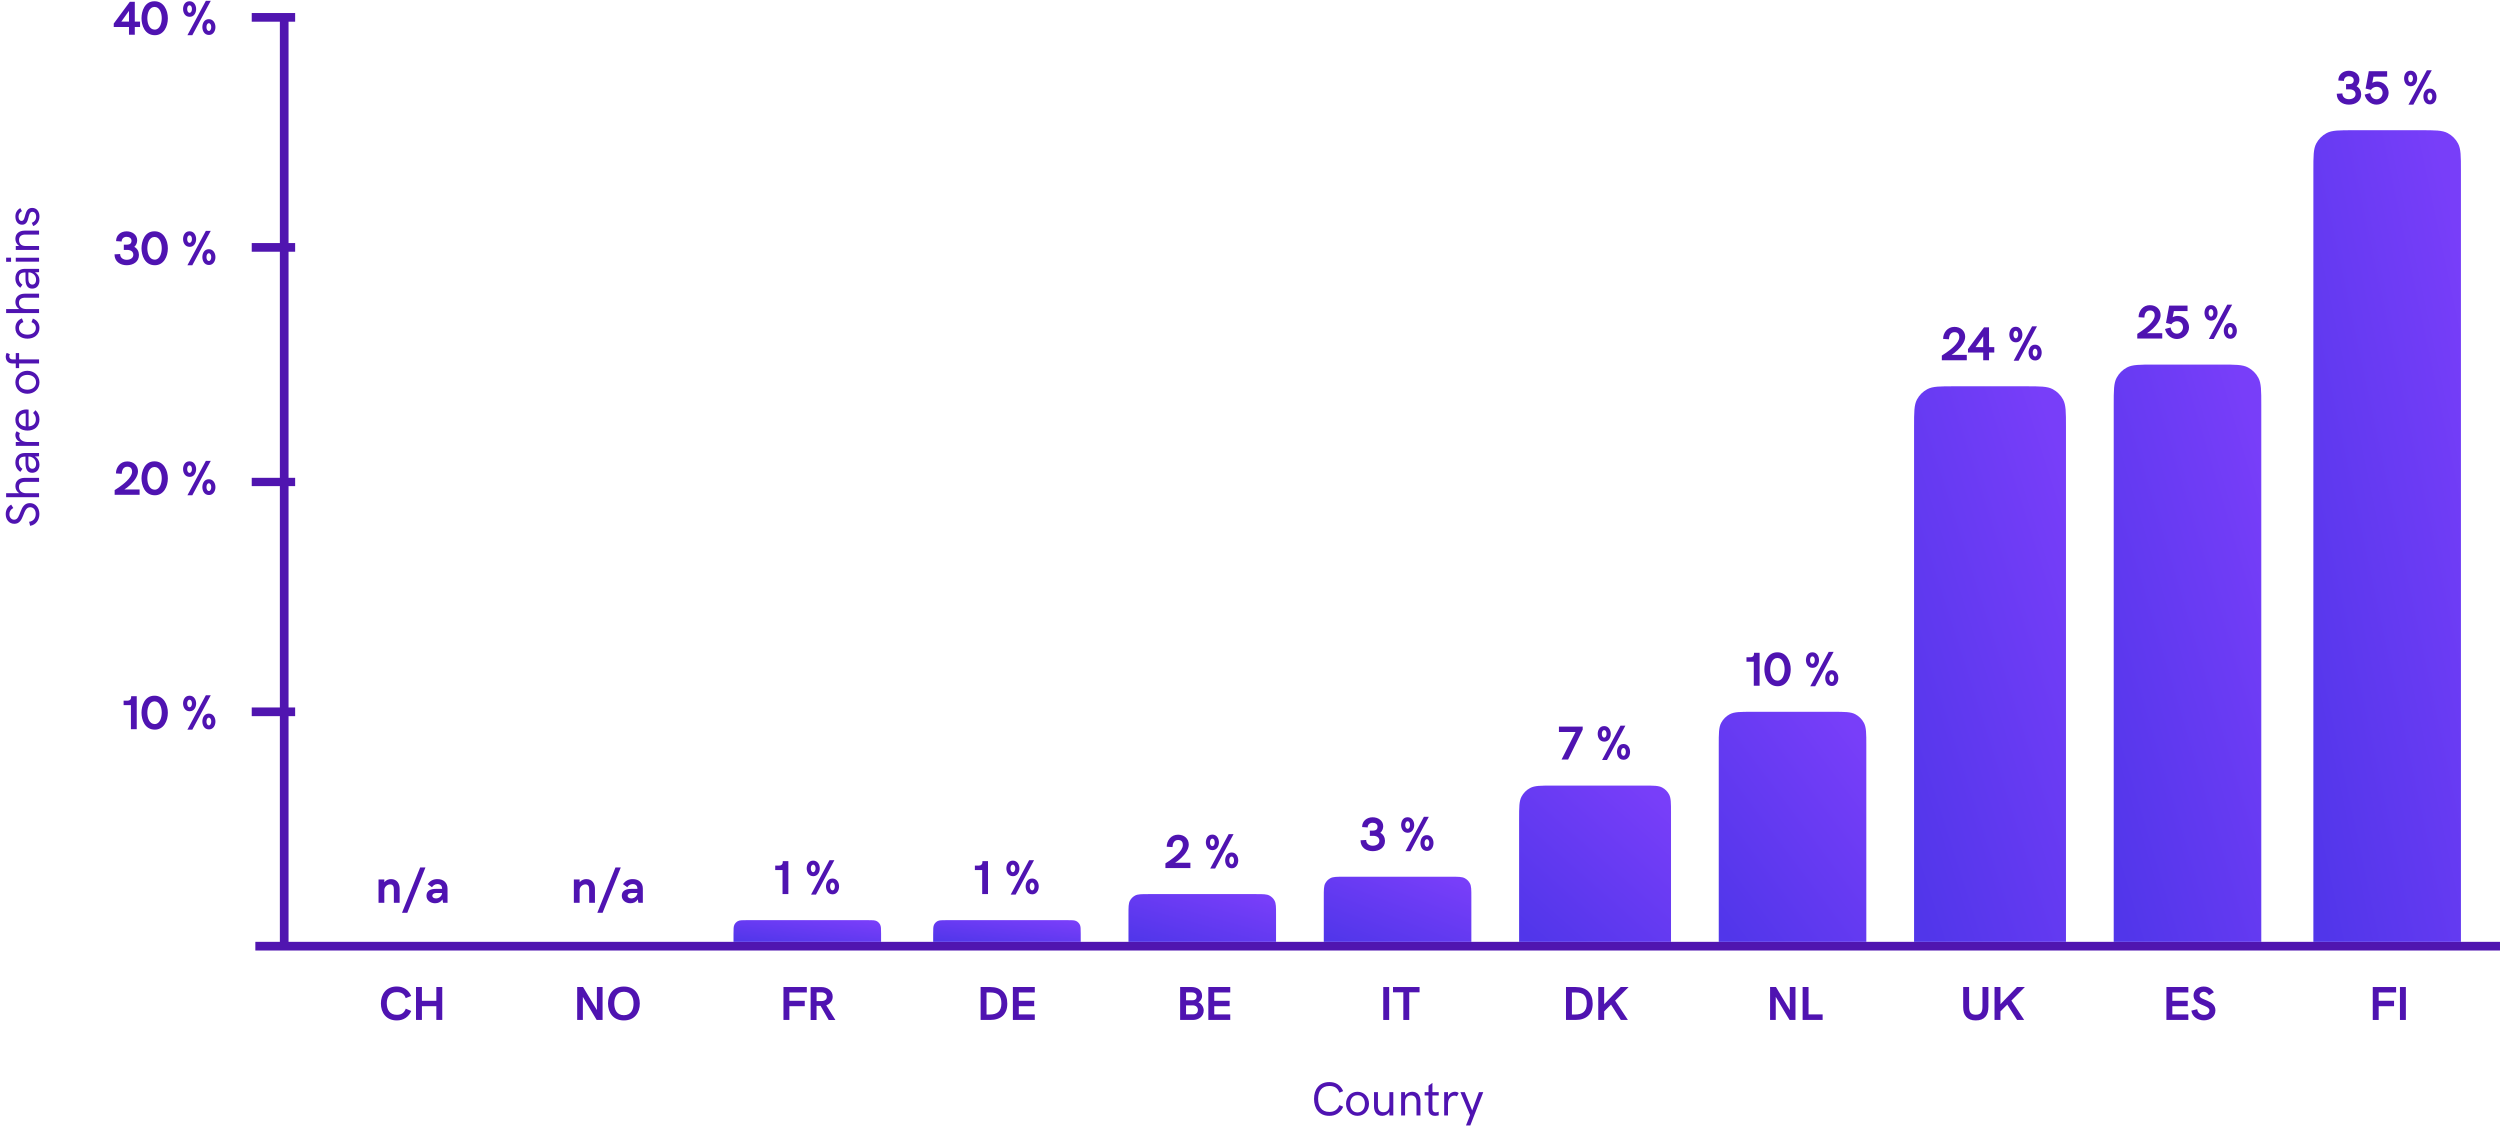 <svg width="576" height="260" viewBox="0 0 576 260" fill="none" xmlns="http://www.w3.org/2000/svg">
<line x1="58.832" y1="218" x2="575.998" y2="218" stroke="#5015B0" stroke-width="2"/>
<line x1="65.481" y1="217.899" x2="65.481" y2="4.723" stroke="#5015B0" stroke-width="2"/>
<line x1="58" y1="164.001" x2="68" y2="164.001" stroke="#5015B0" stroke-width="2"/>
<line x1="58" y1="111.045" x2="68" y2="111.045" stroke="#5015B0" stroke-width="1.912"/>
<line x1="58" y1="4.001" x2="68" y2="4.001" stroke="#5015B0" stroke-width="2"/>
<line x1="58" y1="57.001" x2="68" y2="57.001" stroke="#5015B0" stroke-width="2"/>
<path d="M30.163 168H31.505V160.41H30.218V160.619C30.218 161.147 29.91 161.433 29.404 161.433H28.48V162.467H30.163V168ZM35.683 168.11C37.718 168.11 38.675 166.097 38.675 164.216C38.675 162.324 37.696 160.289 35.606 160.289C33.307 160.289 32.603 162.588 32.603 164.205C32.603 165.811 33.329 168.11 35.683 168.11ZM35.65 166.823C34.418 166.823 33.945 165.415 33.945 164.205C33.945 162.984 34.418 161.598 35.606 161.598C36.794 161.598 37.267 162.973 37.267 164.194C37.267 165.382 36.805 166.823 35.65 166.823ZM43.179 168.11H44.312L48.558 160.19H47.425L43.179 168.11ZM43.707 163.875C44.741 163.875 45.192 162.907 45.192 162.093C45.192 161.268 44.73 160.289 43.674 160.289C42.508 160.289 42.178 161.389 42.178 162.082C42.178 162.775 42.519 163.875 43.707 163.875ZM43.685 162.951C43.322 162.951 43.124 162.555 43.124 162.082C43.124 161.609 43.322 161.224 43.674 161.224C44.015 161.224 44.224 161.609 44.224 162.082C44.224 162.544 44.015 162.951 43.685 162.951ZM48.151 168.055C49.185 168.055 49.636 167.065 49.636 166.24C49.636 165.404 49.185 164.414 48.118 164.414C46.952 164.414 46.622 165.536 46.622 166.24C46.622 166.933 46.963 168.055 48.151 168.055ZM48.14 167.131C47.766 167.131 47.568 166.724 47.568 166.24C47.568 165.745 47.777 165.349 48.118 165.349C48.459 165.349 48.668 165.745 48.668 166.229C48.668 166.713 48.459 167.131 48.14 167.131Z" fill="#4F13B1"/>
<path d="M26.414 114H32.167V112.768H28.658C29.021 112.548 29.538 112.163 30.055 111.668C30.935 110.832 31.793 109.71 31.793 108.599C31.793 107.224 30.748 106.311 29.318 106.311C27.701 106.311 26.711 107.675 26.711 109.083L28.042 109.171C28.075 108.346 28.416 107.532 29.329 107.532C30.11 107.532 30.429 107.983 30.429 108.698C30.429 109.38 29.901 110.128 29.219 110.799C28.053 111.954 26.458 112.889 26.414 112.922V114ZM35.683 114.11C37.718 114.11 38.675 112.097 38.675 110.216C38.675 108.324 37.696 106.289 35.606 106.289C33.307 106.289 32.603 108.588 32.603 110.205C32.603 111.811 33.329 114.11 35.683 114.11ZM35.65 112.823C34.418 112.823 33.945 111.415 33.945 110.205C33.945 108.984 34.418 107.598 35.606 107.598C36.794 107.598 37.267 108.973 37.267 110.194C37.267 111.382 36.805 112.823 35.65 112.823ZM43.179 114.11H44.312L48.558 106.19H47.425L43.179 114.11ZM43.707 109.875C44.741 109.875 45.192 108.907 45.192 108.093C45.192 107.268 44.73 106.289 43.674 106.289C42.508 106.289 42.178 107.389 42.178 108.082C42.178 108.775 42.519 109.875 43.707 109.875ZM43.685 108.951C43.322 108.951 43.124 108.555 43.124 108.082C43.124 107.609 43.322 107.224 43.674 107.224C44.015 107.224 44.224 107.609 44.224 108.082C44.224 108.544 44.015 108.951 43.685 108.951ZM48.151 114.055C49.185 114.055 49.636 113.065 49.636 112.24C49.636 111.404 49.185 110.414 48.118 110.414C46.952 110.414 46.622 111.536 46.622 112.24C46.622 112.933 46.963 114.055 48.151 114.055ZM48.14 113.131C47.766 113.131 47.568 112.724 47.568 112.24C47.568 111.745 47.777 111.349 48.118 111.349C48.459 111.349 48.668 111.745 48.668 112.229C48.668 112.713 48.459 113.131 48.14 113.131Z" fill="#4F13B1"/>
<path d="M29.197 61.11C30.692 61.11 32.013 60.329 32.013 58.734C31.991 57.975 31.683 57.282 30.945 56.875C31.352 56.512 31.605 55.962 31.605 55.379C31.605 54.059 30.439 53.3 29.174 53.3C27.866 53.3 26.744 54.125 26.744 55.555L28.03 55.643C28.041 54.972 28.515 54.565 29.174 54.565C29.812 54.565 30.297 54.906 30.297 55.478C30.297 56.05 29.922 56.369 29.296 56.369H28.526V57.579H29.296C30.11 57.579 30.715 57.953 30.715 58.701C30.715 59.449 30.011 59.856 29.197 59.856C28.349 59.856 27.678 59.372 27.678 58.525L26.381 58.602C26.381 60.285 27.701 61.11 29.197 61.11ZM35.683 61.11C37.718 61.11 38.675 59.097 38.675 57.216C38.675 55.324 37.696 53.289 35.606 53.289C33.307 53.289 32.603 55.588 32.603 57.205C32.603 58.811 33.329 61.11 35.683 61.11ZM35.65 59.823C34.418 59.823 33.945 58.415 33.945 57.205C33.945 55.984 34.418 54.598 35.606 54.598C36.794 54.598 37.267 55.973 37.267 57.194C37.267 58.382 36.805 59.823 35.65 59.823ZM43.179 61.11H44.312L48.558 53.19H47.425L43.179 61.11ZM43.707 56.875C44.741 56.875 45.192 55.907 45.192 55.093C45.192 54.268 44.73 53.289 43.674 53.289C42.508 53.289 42.178 54.389 42.178 55.082C42.178 55.775 42.519 56.875 43.707 56.875ZM43.685 55.951C43.322 55.951 43.124 55.555 43.124 55.082C43.124 54.609 43.322 54.224 43.674 54.224C44.015 54.224 44.224 54.609 44.224 55.082C44.224 55.544 44.015 55.951 43.685 55.951ZM48.151 61.055C49.185 61.055 49.636 60.065 49.636 59.24C49.636 58.404 49.185 57.414 48.118 57.414C46.952 57.414 46.622 58.536 46.622 59.24C46.622 59.933 46.963 61.055 48.151 61.055ZM48.14 60.131C47.766 60.131 47.568 59.724 47.568 59.24C47.568 58.745 47.777 58.349 48.118 58.349C48.459 58.349 48.668 58.745 48.668 59.229C48.668 59.713 48.459 60.131 48.14 60.131Z" fill="#4F13B1"/>
<path d="M29.716 8H31.058V6.218H32.268V4.975H31.058V0.41H29.914L26.207 5.426V6.218H29.716V8ZM27.956 4.975L29.716 2.5V4.975H27.956ZM35.683 8.11C37.718 8.11 38.675 6.097 38.675 4.216C38.675 2.324 37.696 0.289 35.606 0.289C33.307 0.289 32.603 2.588 32.603 4.205C32.603 5.811 33.329 8.11 35.683 8.11ZM35.65 6.823C34.418 6.823 33.945 5.415 33.945 4.205C33.945 2.984 34.418 1.598 35.606 1.598C36.794 1.598 37.267 2.973 37.267 4.194C37.267 5.382 36.805 6.823 35.65 6.823ZM43.179 8.11H44.312L48.558 0.19H47.425L43.179 8.11ZM43.707 3.875C44.741 3.875 45.192 2.907 45.192 2.093C45.192 1.268 44.73 0.289 43.674 0.289C42.508 0.289 42.178 1.389 42.178 2.082C42.178 2.775 42.519 3.875 43.707 3.875ZM43.685 2.951C43.322 2.951 43.124 2.555 43.124 2.082C43.124 1.609 43.322 1.224 43.674 1.224C44.015 1.224 44.224 1.609 44.224 2.082C44.224 2.544 44.015 2.951 43.685 2.951ZM48.151 8.055C49.185 8.055 49.636 7.065 49.636 6.24C49.636 5.404 49.185 4.414 48.118 4.414C46.952 4.414 46.622 5.536 46.622 6.24C46.622 6.933 46.963 8.055 48.151 8.055ZM48.14 7.131C47.766 7.131 47.568 6.724 47.568 6.24C47.568 5.745 47.777 5.349 48.118 5.349C48.459 5.349 48.668 5.745 48.668 6.229C48.668 6.713 48.459 7.131 48.14 7.131Z" fill="#4F13B1"/>
<path d="M541.201 24.11C542.697 24.11 544.017 23.329 544.017 21.734C543.995 20.975 543.687 20.282 542.95 19.875C543.357 19.512 543.61 18.962 543.61 18.379C543.61 17.059 542.444 16.3 541.179 16.3C539.87 16.3 538.748 17.125 538.748 18.555L540.035 18.643C540.046 17.972 540.519 17.565 541.179 17.565C541.817 17.565 542.301 17.906 542.301 18.478C542.301 19.05 541.927 19.369 541.3 19.369H540.53V20.579H541.3C542.114 20.579 542.719 20.953 542.719 21.701C542.719 22.449 542.015 22.856 541.201 22.856C540.354 22.856 539.683 22.372 539.683 21.525L538.385 21.602C538.385 23.285 539.705 24.11 541.201 24.11ZM547.555 24.11C549.073 24.11 550.338 22.856 550.338 21.415C550.338 19.974 549.172 18.786 547.753 18.786C547.368 18.786 546.994 18.863 546.576 19.083L546.851 17.664H549.997V16.41H545.773L545.036 20.403L546.268 20.711C546.543 20.271 547.06 20.007 547.555 20.007C548.446 20.007 548.952 20.656 548.952 21.404C548.952 22.141 548.38 22.878 547.555 22.878C546.631 22.878 546.224 22.141 546.081 21.448L544.816 21.8C545.091 23.076 546.191 24.11 547.555 24.11ZM554.904 24.11H556.037L560.283 16.19H559.15L554.904 24.11ZM555.432 19.875C556.466 19.875 556.917 18.907 556.917 18.093C556.917 17.268 556.455 16.289 555.399 16.289C554.233 16.289 553.903 17.389 553.903 18.082C553.903 18.775 554.244 19.875 555.432 19.875ZM555.41 18.951C555.047 18.951 554.849 18.555 554.849 18.082C554.849 17.609 555.047 17.224 555.399 17.224C555.74 17.224 555.949 17.609 555.949 18.082C555.949 18.544 555.74 18.951 555.41 18.951ZM559.876 24.055C560.91 24.055 561.361 23.065 561.361 22.24C561.361 21.404 560.91 20.414 559.843 20.414C558.677 20.414 558.347 21.536 558.347 22.24C558.347 22.933 558.688 24.055 559.876 24.055ZM559.865 23.131C559.491 23.131 559.293 22.724 559.293 22.24C559.293 21.745 559.502 21.349 559.843 21.349C560.184 21.349 560.393 21.745 560.393 22.229C560.393 22.713 560.184 23.131 559.865 23.131Z" fill="#4F13B1"/>
<path d="M492.429 78H498.182V76.768H494.673C495.036 76.548 495.553 76.163 496.07 75.668C496.95 74.832 497.808 73.71 497.808 72.599C497.808 71.224 496.763 70.311 495.333 70.311C493.716 70.311 492.726 71.675 492.726 73.083L494.057 73.171C494.09 72.346 494.431 71.532 495.344 71.532C496.125 71.532 496.444 71.983 496.444 72.698C496.444 73.38 495.916 74.128 495.234 74.799C494.068 75.954 492.473 76.889 492.429 76.922V78ZM501.566 78.11C503.084 78.11 504.349 76.856 504.349 75.415C504.349 73.974 503.183 72.786 501.764 72.786C501.379 72.786 501.005 72.863 500.587 73.083L500.862 71.664H504.008V70.41H499.784L499.047 74.403L500.279 74.711C500.554 74.271 501.071 74.007 501.566 74.007C502.457 74.007 502.963 74.656 502.963 75.404C502.963 76.141 502.391 76.878 501.566 76.878C500.642 76.878 500.235 76.141 500.092 75.448L498.827 75.8C499.102 77.076 500.202 78.11 501.566 78.11ZM508.915 78.11H510.048L514.294 70.19H513.161L508.915 78.11ZM509.443 73.875C510.477 73.875 510.928 72.907 510.928 72.093C510.928 71.268 510.466 70.289 509.41 70.289C508.244 70.289 507.914 71.389 507.914 72.082C507.914 72.775 508.255 73.875 509.443 73.875ZM509.421 72.951C509.058 72.951 508.86 72.555 508.86 72.082C508.86 71.609 509.058 71.224 509.41 71.224C509.751 71.224 509.96 71.609 509.96 72.082C509.96 72.544 509.751 72.951 509.421 72.951ZM513.887 78.055C514.921 78.055 515.372 77.065 515.372 76.24C515.372 75.404 514.921 74.414 513.854 74.414C512.688 74.414 512.358 75.536 512.358 76.24C512.358 76.933 512.699 78.055 513.887 78.055ZM513.876 77.131C513.502 77.131 513.304 76.724 513.304 76.24C513.304 75.745 513.513 75.349 513.854 75.349C514.195 75.349 514.404 75.745 514.404 76.229C514.404 76.713 514.195 77.131 513.876 77.131Z" fill="#4F13B1"/>
<path d="M447.397 83H453.15V81.768H449.641C450.004 81.548 450.521 81.163 451.038 80.668C451.918 79.832 452.776 78.71 452.776 77.599C452.776 76.224 451.731 75.311 450.301 75.311C448.684 75.311 447.694 76.675 447.694 78.083L449.025 78.171C449.058 77.346 449.399 76.532 450.312 76.532C451.093 76.532 451.412 76.983 451.412 77.698C451.412 78.38 450.884 79.128 450.202 79.799C449.036 80.954 447.441 81.889 447.397 81.922V83ZM456.93 83H458.272V81.218H459.482V79.975H458.272V75.41H457.128L453.421 80.426V81.218H456.93V83ZM455.17 79.975L456.93 77.5V79.975H455.17ZM463.947 83.11H465.08L469.326 75.19H468.193L463.947 83.11ZM464.475 78.875C465.509 78.875 465.96 77.907 465.96 77.093C465.96 76.268 465.498 75.289 464.442 75.289C463.276 75.289 462.946 76.389 462.946 77.082C462.946 77.775 463.287 78.875 464.475 78.875ZM464.453 77.951C464.09 77.951 463.892 77.555 463.892 77.082C463.892 76.609 464.09 76.224 464.442 76.224C464.783 76.224 464.992 76.609 464.992 77.082C464.992 77.544 464.783 77.951 464.453 77.951ZM468.919 83.055C469.953 83.055 470.404 82.065 470.404 81.24C470.404 80.404 469.953 79.414 468.886 79.414C467.72 79.414 467.39 80.536 467.39 81.24C467.39 81.933 467.731 83.055 468.919 83.055ZM468.908 82.131C468.534 82.131 468.336 81.724 468.336 81.24C468.336 80.745 468.545 80.349 468.886 80.349C469.227 80.349 469.436 80.745 469.436 81.229C469.436 81.713 469.227 82.131 468.908 82.131Z" fill="#4F13B1"/>
<path d="M404.071 158H405.413V150.41H404.126V150.619C404.126 151.147 403.818 151.433 403.312 151.433H402.388V152.467H404.071V158ZM409.592 158.11C411.627 158.11 412.584 156.097 412.584 154.216C412.584 152.324 411.605 150.289 409.515 150.289C407.216 150.289 406.512 152.588 406.512 154.205C406.512 155.811 407.238 158.11 409.592 158.11ZM409.559 156.823C408.327 156.823 407.854 155.415 407.854 154.205C407.854 152.984 408.327 151.598 409.515 151.598C410.703 151.598 411.176 152.973 411.176 154.194C411.176 155.382 410.714 156.823 409.559 156.823ZM417.088 158.11H418.221L422.467 150.19H421.334L417.088 158.11ZM417.616 153.875C418.65 153.875 419.101 152.907 419.101 152.093C419.101 151.268 418.639 150.289 417.583 150.289C416.417 150.289 416.087 151.389 416.087 152.082C416.087 152.775 416.428 153.875 417.616 153.875ZM417.594 152.951C417.231 152.951 417.033 152.555 417.033 152.082C417.033 151.609 417.231 151.224 417.583 151.224C417.924 151.224 418.133 151.609 418.133 152.082C418.133 152.544 417.924 152.951 417.594 152.951ZM422.06 158.055C423.094 158.055 423.545 157.065 423.545 156.24C423.545 155.404 423.094 154.414 422.027 154.414C420.861 154.414 420.531 155.536 420.531 156.24C420.531 156.933 420.872 158.055 422.06 158.055ZM422.049 157.131C421.675 157.131 421.477 156.724 421.477 156.24C421.477 155.745 421.686 155.349 422.027 155.349C422.368 155.349 422.577 155.745 422.577 156.229C422.577 156.713 422.368 157.131 422.049 157.131Z" fill="#4F13B1"/>
<path d="M359.782 175H361.289L364.655 168.103V167.41H359.177V168.653H363.005L359.782 175ZM369.112 175.11H370.245L374.491 167.19H373.358L369.112 175.11ZM369.64 170.875C370.674 170.875 371.125 169.907 371.125 169.093C371.125 168.268 370.663 167.289 369.607 167.289C368.441 167.289 368.111 168.389 368.111 169.082C368.111 169.775 368.452 170.875 369.64 170.875ZM369.618 169.951C369.255 169.951 369.057 169.555 369.057 169.082C369.057 168.609 369.255 168.224 369.607 168.224C369.948 168.224 370.157 168.609 370.157 169.082C370.157 169.544 369.948 169.951 369.618 169.951ZM374.084 175.055C375.118 175.055 375.569 174.065 375.569 173.24C375.569 172.404 375.118 171.414 374.051 171.414C372.885 171.414 372.555 172.536 372.555 173.24C372.555 173.933 372.896 175.055 374.084 175.055ZM374.073 174.131C373.699 174.131 373.501 173.724 373.501 173.24C373.501 172.745 373.71 172.349 374.051 172.349C374.392 172.349 374.601 172.745 374.601 173.229C374.601 173.713 374.392 174.131 374.073 174.131Z" fill="#4F13B1"/>
<path d="M316.284 196.11C317.78 196.11 319.1 195.329 319.1 193.734C319.078 192.975 318.77 192.282 318.033 191.875C318.44 191.512 318.693 190.962 318.693 190.379C318.693 189.059 317.527 188.3 316.262 188.3C314.953 188.3 313.831 189.125 313.831 190.555L315.118 190.643C315.129 189.972 315.602 189.565 316.262 189.565C316.9 189.565 317.384 189.906 317.384 190.478C317.384 191.05 317.01 191.369 316.383 191.369H315.613V192.579H316.383C317.197 192.579 317.802 192.953 317.802 193.701C317.802 194.449 317.098 194.856 316.284 194.856C315.437 194.856 314.766 194.372 314.766 193.525L313.468 193.602C313.468 195.285 314.788 196.11 316.284 196.11ZM323.821 196.11H324.954L329.2 188.19H328.067L323.821 196.11ZM324.349 191.875C325.383 191.875 325.834 190.907 325.834 190.093C325.834 189.268 325.372 188.289 324.316 188.289C323.15 188.289 322.82 189.389 322.82 190.082C322.82 190.775 323.161 191.875 324.349 191.875ZM324.327 190.951C323.964 190.951 323.766 190.555 323.766 190.082C323.766 189.609 323.964 189.224 324.316 189.224C324.657 189.224 324.866 189.609 324.866 190.082C324.866 190.544 324.657 190.951 324.327 190.951ZM328.793 196.055C329.827 196.055 330.278 195.065 330.278 194.24C330.278 193.404 329.827 192.414 328.76 192.414C327.594 192.414 327.264 193.536 327.264 194.24C327.264 194.933 327.605 196.055 328.793 196.055ZM328.782 195.131C328.408 195.131 328.21 194.724 328.21 194.24C328.21 193.745 328.419 193.349 328.76 193.349C329.101 193.349 329.31 193.745 329.31 194.229C329.31 194.713 329.101 195.131 328.782 195.131Z" fill="#4F13B1"/>
<path d="M268.512 200H274.265V198.768H270.756C271.119 198.548 271.636 198.163 272.153 197.668C273.033 196.832 273.891 195.71 273.891 194.599C273.891 193.224 272.846 192.311 271.416 192.311C269.799 192.311 268.809 193.675 268.809 195.083L270.14 195.171C270.173 194.346 270.514 193.532 271.427 193.532C272.208 193.532 272.527 193.983 272.527 194.698C272.527 195.38 271.999 196.128 271.317 196.799C270.151 197.954 268.556 198.889 268.512 198.922V200ZM278.832 200.11H279.965L284.211 192.19H283.078L278.832 200.11ZM279.36 195.875C280.394 195.875 280.845 194.907 280.845 194.093C280.845 193.268 280.383 192.289 279.327 192.289C278.161 192.289 277.831 193.389 277.831 194.082C277.831 194.775 278.172 195.875 279.36 195.875ZM279.338 194.951C278.975 194.951 278.777 194.555 278.777 194.082C278.777 193.609 278.975 193.224 279.327 193.224C279.668 193.224 279.877 193.609 279.877 194.082C279.877 194.544 279.668 194.951 279.338 194.951ZM283.804 200.055C284.838 200.055 285.289 199.065 285.289 198.24C285.289 197.404 284.838 196.414 283.771 196.414C282.605 196.414 282.275 197.536 282.275 198.24C282.275 198.933 282.616 200.055 283.804 200.055ZM283.793 199.131C283.419 199.131 283.221 198.724 283.221 198.24C283.221 197.745 283.43 197.349 283.771 197.349C284.112 197.349 284.321 197.745 284.321 198.229C284.321 198.713 284.112 199.131 283.793 199.131Z" fill="#4F13B1"/>
<path d="M226.294 206H227.636V198.41H226.349V198.619C226.349 199.147 226.041 199.433 225.535 199.433H224.611V200.467H226.294V206ZM232.865 206.11H233.998L238.244 198.19H237.111L232.865 206.11ZM233.393 201.875C234.427 201.875 234.878 200.907 234.878 200.093C234.878 199.268 234.416 198.289 233.36 198.289C232.194 198.289 231.864 199.389 231.864 200.082C231.864 200.775 232.205 201.875 233.393 201.875ZM233.371 200.951C233.008 200.951 232.81 200.555 232.81 200.082C232.81 199.609 233.008 199.224 233.36 199.224C233.701 199.224 233.91 199.609 233.91 200.082C233.91 200.544 233.701 200.951 233.371 200.951ZM237.837 206.055C238.871 206.055 239.322 205.065 239.322 204.24C239.322 203.404 238.871 202.414 237.804 202.414C236.638 202.414 236.308 203.536 236.308 204.24C236.308 204.933 236.649 206.055 237.837 206.055ZM237.826 205.131C237.452 205.131 237.254 204.724 237.254 204.24C237.254 203.745 237.463 203.349 237.804 203.349C238.145 203.349 238.354 203.745 238.354 204.229C238.354 204.713 238.145 205.131 237.826 205.131Z" fill="#4F13B1"/>
<path d="M180.294 206H181.636V198.41H180.349V198.619C180.349 199.147 180.041 199.433 179.535 199.433H178.611V200.467H180.294V206ZM186.865 206.11H187.998L192.244 198.19H191.111L186.865 206.11ZM187.393 201.875C188.427 201.875 188.878 200.907 188.878 200.093C188.878 199.268 188.416 198.289 187.36 198.289C186.194 198.289 185.864 199.389 185.864 200.082C185.864 200.775 186.205 201.875 187.393 201.875ZM187.371 200.951C187.008 200.951 186.81 200.555 186.81 200.082C186.81 199.609 187.008 199.224 187.36 199.224C187.701 199.224 187.91 199.609 187.91 200.082C187.91 200.544 187.701 200.951 187.371 200.951ZM191.837 206.055C192.871 206.055 193.322 205.065 193.322 204.24C193.322 203.404 192.871 202.414 191.804 202.414C190.638 202.414 190.308 203.536 190.308 204.24C190.308 204.933 190.649 206.055 191.837 206.055ZM191.826 205.131C191.452 205.131 191.254 204.724 191.254 204.24C191.254 203.745 191.463 203.349 191.804 203.349C192.145 203.349 192.354 203.745 192.354 204.229C192.354 204.713 192.145 205.131 191.826 205.131Z" fill="#4F13B1"/>
<path d="M132.215 208H133.546V205.063C133.546 204.392 134.162 203.765 134.888 203.765C135.57 203.765 135.746 204.282 135.746 204.942V208H137.077V204.777C137.077 203.655 136.505 202.544 135.097 202.544C134.569 202.544 133.975 202.731 133.546 203.259V202.632H132.215V208ZM137.616 210.31H138.837L143.028 199.86H141.807L137.616 210.31ZM145.217 208.11C145.932 208.11 146.482 207.901 146.944 207.23L147.087 208H148.11V204.744C148.11 203.435 147.252 202.544 145.789 202.544C144.777 202.544 144.084 202.951 143.534 203.699L144.535 204.425C144.744 204.051 145.206 203.688 145.745 203.688C146.526 203.688 146.856 204.117 146.856 204.799H145.459C144.26 204.799 143.259 205.162 143.259 206.394C143.259 207.45 144.194 208.11 145.217 208.11ZM145.459 206.999C144.953 206.999 144.601 206.746 144.601 206.394C144.601 206.053 144.942 205.745 145.536 205.745H146.856C146.834 206.416 146.207 206.999 145.459 206.999Z" fill="#4F13B1"/>
<path d="M87.215 208H88.546V205.063C88.546 204.392 89.162 203.765 89.888 203.765C90.57 203.765 90.746 204.282 90.746 204.942V208H92.077V204.777C92.077 203.655 91.505 202.544 90.097 202.544C89.569 202.544 88.975 202.731 88.546 203.259V202.632H87.215V208ZM92.617 210.31H93.838L98.028 199.86H96.808L92.617 210.31ZM100.217 208.11C100.932 208.11 101.482 207.901 101.944 207.23L102.087 208H103.11V204.744C103.11 203.435 102.252 202.544 100.789 202.544C99.777 202.544 99.084 202.951 98.534 203.699L99.535 204.425C99.744 204.051 100.206 203.688 100.745 203.688C101.526 203.688 101.856 204.117 101.856 204.799H100.459C99.26 204.799 98.259 205.162 98.259 206.394C98.259 207.45 99.194 208.11 100.217 208.11ZM100.459 206.999C99.953 206.999 99.601 206.746 99.601 206.394C99.601 206.053 99.942 205.745 100.536 205.745H101.856C101.834 206.416 101.207 206.999 100.459 206.999Z" fill="#4F13B1"/>
<path d="M546.684 234.999H548.048V231.831H551.59V230.577H548.048V228.663H552.063V227.409H546.684V234.999ZM552.947 234.999H554.311V227.409H552.947V234.999Z" fill="#4F13B1"/>
<path d="M499.143 234.999H504.192V233.712H500.507V231.831H504.049V230.577H500.507V228.663H504.192V227.409H499.143V234.999ZM507.791 235.087C509.243 235.087 510.431 234.218 510.431 232.799C510.431 230.28 506.779 230.555 506.779 229.345C506.779 228.883 507.208 228.509 507.725 228.509C508.22 228.509 508.671 228.806 508.935 229.323L510.068 228.63C509.551 227.706 508.704 227.299 507.725 227.299C506.482 227.299 505.393 228.08 505.393 229.334C505.393 231.743 509.045 231.468 509.045 232.777C509.045 233.459 508.594 233.822 507.791 233.822C506.977 233.822 506.328 233.36 506.24 232.513L504.887 232.854C505.129 234.35 506.449 235.087 507.791 235.087Z" fill="#4F13B1"/>
<path d="M455.221 235.109C457.256 235.109 458.125 233.899 458.125 231.985V227.409H456.761V231.886C456.761 233.107 456.442 233.789 455.221 233.789C454 233.789 453.681 233.107 453.681 231.886V227.409H452.317V232.04C452.317 233.899 453.186 235.109 455.221 235.109ZM459.54 234.999H460.904V233.03L462.477 231.457L464.743 234.999H466.371L463.423 230.544L466.536 227.409H464.71L460.904 231.369V227.409H459.54V234.999Z" fill="#4F13B1"/>
<path d="M407.826 234.999H409.135V229.686L412.314 234.999H413.678V227.409H412.369V232.722L409.179 227.409H407.826V234.999ZM415.324 234.999H419.933V233.712H416.688V227.409H415.324V234.999Z" fill="#4F13B1"/>
<path d="M360.805 234.999H362.994C365.546 234.999 366.954 233.624 366.954 231.259C366.954 228.806 365.59 227.409 363.005 227.409H360.805V234.999ZM362.169 233.745V228.663H362.983C364.853 228.663 365.59 229.411 365.59 231.204C365.59 233.096 364.534 233.745 362.862 233.745H362.169ZM368.239 234.999H369.603V233.03L371.176 231.457L373.442 234.999H375.07L372.122 230.544L375.235 227.409H373.409L369.603 231.369V227.409H368.239V234.999Z" fill="#4F13B1"/>
<path d="M318.7 234.999H320.064V227.409H318.7V234.999ZM323.325 234.999H324.689V228.63H327.065V227.409H320.949V228.63H323.325V234.999Z" fill="#4F13B1"/>
<path d="M271.901 234.999H274.86C276.147 234.999 277.335 234.207 277.335 232.799C277.335 232.04 276.807 231.215 276.114 230.94C276.543 230.709 276.961 230.159 276.961 229.466C276.961 227.948 275.685 227.409 274.53 227.409H271.901V234.999ZM273.265 230.467V228.641H274.552C275.201 228.641 275.707 228.949 275.707 229.543C275.707 230.291 275.19 230.467 274.662 230.467H273.265ZM273.265 233.701V231.644H274.827C275.542 231.644 275.993 232.106 275.993 232.645C275.993 233.36 275.586 233.701 274.882 233.701H273.265ZM278.4 234.999H283.449V233.712H279.764V231.831H283.306V230.577H279.764V228.663H283.449V227.409H278.4V234.999Z" fill="#4F13B1"/>
<path d="M225.934 234.999H228.123C230.675 234.999 232.083 233.624 232.083 231.259C232.083 228.806 230.719 227.409 228.134 227.409H225.934V234.999ZM227.298 233.745V228.663H228.112C229.982 228.663 230.719 229.411 230.719 231.204C230.719 233.096 229.663 233.745 227.991 233.745H227.298ZM233.367 234.999H238.416V233.712H234.731V231.831H238.273V230.577H234.731V228.663H238.416V227.409H233.367V234.999Z" fill="#4F13B1"/>
<path d="M180.509 234.999H181.873V231.831H185.415V230.577H181.873V228.663H185.888V227.409H180.509V234.999ZM186.771 235.01H188.135V231.754H189.059L190.929 235.01H192.48L190.368 231.622C191.226 231.325 191.853 230.599 191.853 229.642C191.853 228.234 190.643 227.42 189.224 227.42H186.771V235.01ZM188.146 230.643V228.641H189.235C190.016 228.641 190.5 229.048 190.5 229.664C190.5 230.236 190.071 230.61 189.345 230.643H188.146Z" fill="#4F13B1"/>
<path d="M132.983 234.999H134.292V229.686L137.471 234.999H138.835V227.409H137.526V232.722L134.336 227.409H132.983V234.999ZM143.748 235.109C146.256 235.109 147.411 233.272 147.411 231.204C147.411 229.136 146.256 227.299 143.748 227.299C141.24 227.299 140.085 229.136 140.085 231.204C140.085 233.272 141.24 235.109 143.748 235.109ZM143.748 233.899C142.12 233.899 141.526 232.634 141.526 231.204C141.526 229.774 142.12 228.509 143.748 228.509C145.376 228.509 145.97 229.774 145.97 231.204C145.97 232.634 145.376 233.899 143.748 233.899Z" fill="#4F13B1"/>
<path d="M91.434 235.109C92.941 235.109 94.151 234.339 94.756 232.92L93.491 232.403C93.084 233.426 92.413 233.811 91.434 233.811C89.806 233.811 89.113 232.656 89.113 231.149C89.113 229.741 89.806 228.586 91.412 228.586C92.402 228.586 93.183 228.971 93.469 229.972L94.745 229.466C94.129 228.047 92.93 227.288 91.423 227.288C88.926 227.288 87.76 229.125 87.76 231.204C87.76 233.283 88.937 235.109 91.434 235.109ZM95.847 234.999H97.21V231.831H100.532V234.999H101.896V227.409H100.532V230.577H97.21V227.409H95.847V234.999Z" fill="#4F13B1"/>
<path d="M306.273 257.091C307.761 257.091 308.878 256.361 309.475 254.986L308.599 254.626C308.143 255.722 307.396 256.189 306.273 256.189C304.458 256.189 303.695 254.868 303.695 253.16C303.695 251.43 304.533 250.211 306.29 250.211C307.428 250.211 308.229 250.667 308.578 251.758L309.464 251.403C308.889 250.028 307.799 249.309 306.3 249.309C303.926 249.309 302.755 251 302.755 253.197C302.755 255.389 303.932 257.091 306.273 257.091ZM312.767 257.091C314.341 257.091 315.42 255.84 315.42 254.304C315.42 252.778 314.341 251.543 312.767 251.543C311.193 251.543 310.125 252.778 310.125 254.304C310.125 255.84 311.193 257.091 312.767 257.091ZM312.767 256.302C311.666 256.302 311.07 255.394 311.07 254.304C311.07 253.219 311.666 252.333 312.767 252.333C313.874 252.333 314.475 253.224 314.475 254.304C314.475 255.389 313.874 256.302 312.767 256.302ZM318.466 257.091C319.116 257.091 319.75 256.796 320.115 256.184V257H321.017V251.634H320.115V254.728C320.115 255.732 319.567 256.248 318.713 256.248C317.902 256.248 317.478 255.695 317.478 254.809V251.634H316.575V254.97C316.591 256.119 317.161 257.091 318.466 257.091ZM322.822 257H323.729V253.906C323.729 252.896 324.272 252.386 325.126 252.386C325.937 252.386 326.361 252.939 326.361 253.826V257H327.269V253.659C327.253 252.51 326.678 251.543 325.373 251.543C324.723 251.543 324.1 251.838 323.729 252.451V251.634H322.822V257ZM330.653 257.091C330.986 257.091 331.308 257.027 331.48 256.962L331.475 256.135C331.319 256.205 331.056 256.286 330.809 256.286C330.314 256.286 330.03 256.028 330.03 255.351V252.402H331.48V251.634H330.03V249.497L329.133 250.152V251.634H328.236V252.402H329.122V255.501C329.122 256.511 329.67 257.091 330.653 257.091ZM332.737 257H333.618V254.417C333.618 252.993 334.396 252.429 335.073 252.429C335.288 252.429 335.492 252.488 335.675 252.59L336.094 251.838C335.852 251.634 335.524 251.543 335.208 251.543C334.579 251.543 333.881 251.914 333.623 252.687V251.634H332.737V257ZM337.764 259.304H338.758L341.744 251.634H340.745L339.188 255.856L337.485 251.634H336.48L338.704 256.909L337.764 259.304Z" fill="#4F13B1"/>
<path d="M169 215.097C169 213.99 169 213.437 169.222 213.017C169.402 212.678 169.679 212.402 170.017 212.222C170.437 212 170.99 212 172.097 212H199.903C201.01 212 201.563 212 201.983 212.222C202.321 212.402 202.598 212.678 202.778 213.017C203 213.437 203 213.99 203 215.097V217H169V215.097Z" fill="url(#paint0_linear)"/>
<path d="M215 215.097C215 213.99 215 213.437 215.222 213.017C215.402 212.678 215.679 212.402 216.017 212.222C216.437 212 216.99 212 218.097 212H245.903C247.01 212 247.563 212 247.983 212.222C248.321 212.402 248.598 212.678 248.778 213.017C249 213.437 249 213.99 249 215.097V217H215V215.097Z" fill="url(#paint1_linear)"/>
<path d="M260 210.646C260 208.986 260 208.155 260.333 207.526C260.602 207.018 261.018 206.602 261.526 206.333C262.155 206 262.986 206 264.646 206H289.354C291.014 206 291.845 206 292.474 206.333C292.982 206.602 293.398 207.018 293.667 207.526C294 208.155 294 208.986 294 210.646V217H260V210.646Z" fill="url(#paint2_linear)"/>
<path d="M305 206.646C305 204.986 305 204.155 305.333 203.526C305.602 203.018 306.018 202.602 306.526 202.333C307.155 202 307.986 202 309.646 202H334.354C336.014 202 336.845 202 337.474 202.333C337.982 202.602 338.398 203.018 338.667 203.526C339 204.155 339 204.986 339 206.646V217H305V206.646Z" fill="url(#paint3_linear)"/>
<path d="M350 188.743C350 185.976 350 184.592 350.556 183.543C351.004 182.696 351.696 182.004 352.543 181.556C353.592 181 354.976 181 357.743 181H378.805C381.019 181 382.126 181 382.965 181.444C383.643 181.803 384.197 182.357 384.556 183.034C385 183.874 385 184.981 385 187.194V217H350V188.743Z" fill="url(#paint4_linear)"/>
<path d="M396 171.743C396 168.976 396 167.592 396.556 166.543C397.004 165.696 397.696 165.004 398.543 164.556C399.592 164 400.976 164 403.743 164H422.257C425.024 164 426.408 164 427.457 164.556C428.304 165.004 428.996 165.696 429.444 166.543C430 167.592 430 168.976 430 171.743V217H396V171.743Z" fill="url(#paint5_linear)"/>
<path d="M441 98.292C441 94.971 441 93.311 441.667 92.052C442.205 91.036 443.036 90.205 444.052 89.667C445.311 89 446.971 89 450.292 89H466.708C470.029 89 471.689 89 472.948 89.667C473.964 90.205 474.795 91.036 475.333 92.052C476 93.311 476 94.971 476 98.292V217H441V98.292Z" fill="url(#paint6_linear)"/>
<path d="M487 93.292C487 89.971 487 88.311 487.667 87.052C488.205 86.036 489.036 85.205 490.052 84.667C491.311 84 492.971 84 496.292 84H511.708C515.029 84 516.689 84 517.948 84.667C518.964 85.205 519.795 86.036 520.333 87.052C521 88.311 521 89.971 521 93.292V217H487V93.292Z" fill="url(#paint7_linear)"/>
<path d="M533 39.292C533 35.971 533 34.311 533.667 33.052C534.205 32.036 535.036 31.205 536.052 30.667C537.311 30 538.971 30 542.292 30H557.708C561.029 30 562.689 30 563.948 30.667C564.964 31.205 565.795 32.036 566.333 33.052C567 34.311 567 35.971 567 39.292V217H533V39.292Z" fill="url(#paint8_linear)"/>
<path d="M9.075 118.424C9.075 117.022 8.216 115.916 6.873 115.916C4.365 115.916 4.939 119.74 3.264 119.74C2.619 119.74 2.163 119.203 2.163 118.499C2.163 117.86 2.463 117.371 3.06 117.049L2.576 116.265C1.701 116.759 1.319 117.538 1.319 118.467C1.319 119.686 2.071 120.685 3.307 120.685C5.713 120.685 5.101 116.861 6.954 116.861C7.679 116.861 8.232 117.452 8.232 118.408C8.232 119.353 7.722 120.083 6.707 120.218L6.943 121.152C8.339 120.921 9.075 119.745 9.075 118.424ZM9 114.562L9 113.638L6.051 113.638C5.074 113.638 4.37 113.139 4.37 112.22C4.37 111.334 4.966 111.022 5.826 111.022L9 111.022L9 110.099L5.659 110.099C4.51 110.115 3.543 110.706 3.543 112.011C3.543 112.661 3.838 113.273 4.451 113.638L1.411 113.638L1.411 114.562L9 114.562ZM3.543 106.575C3.543 107.558 3.957 108.203 4.671 108.724L5.176 108.025C4.676 107.703 4.338 107.247 4.338 106.564C4.338 105.549 4.827 105.206 5.874 105.2L5.874 106.72C5.874 108.042 6.298 108.933 7.41 108.933C8.474 108.933 9.091 108.138 9.091 107.048C9.091 106.312 8.742 105.571 8.044 105.189L9 105.13L9 104.373L5.729 104.373C4.397 104.373 3.543 105.168 3.543 106.575ZM8.312 106.871C8.312 107.601 7.963 107.999 7.442 107.999C6.9 107.999 6.54 107.569 6.54 106.667L6.54 105.2L6.889 105.2C7.695 105.377 8.312 105.963 8.312 106.871ZM9 102.724L9 101.843L6.417 101.843C4.993 101.843 4.429 101.064 4.429 100.388C4.429 100.173 4.488 99.969 4.59 99.786L3.838 99.367C3.634 99.609 3.543 99.936 3.543 100.253C3.543 100.882 3.914 101.58 4.687 101.838L3.634 101.838L3.634 102.724L9 102.724ZM9.091 96.633C9.091 95.758 8.812 95.113 8.173 94.517L7.62 95.151C8.092 95.597 8.264 96.037 8.264 96.628C8.264 97.632 7.62 98.175 6.588 98.245L6.588 94.383C6.508 94.361 6.293 94.34 6.094 94.34C4.988 94.34 3.543 94.925 3.543 96.725C3.543 98.368 4.864 99.206 6.341 99.206C7.851 99.206 9.091 98.331 9.091 96.633ZM5.922 98.245C4.982 98.143 4.311 97.638 4.311 96.73C4.311 95.828 4.918 95.355 5.584 95.264C5.691 95.242 5.804 95.242 5.922 95.242L5.922 98.245ZM9.091 88.082C9.091 86.509 7.84 85.429 6.304 85.429C4.778 85.429 3.543 86.509 3.543 88.082C3.543 89.656 4.778 90.725 6.304 90.725C7.84 90.725 9.091 89.656 9.091 88.082ZM8.302 88.082C8.302 89.184 7.394 89.78 6.304 89.78C5.219 89.78 4.333 89.184 4.333 88.082C4.333 86.976 5.224 86.374 6.304 86.374C7.389 86.374 8.302 86.976 8.302 88.082ZM9 83.748L9 82.808L4.402 82.808L4.402 81.342L3.634 81.342L3.634 82.808L2.931 82.808C2.372 82.808 2.13 82.523 2.13 82.072C2.13 81.916 2.189 81.755 2.275 81.6L1.529 81.299C1.4 81.562 1.319 81.852 1.319 82.153C1.319 83.055 1.846 83.743 2.839 83.743L3.634 83.743L3.634 84.822L4.402 84.822L4.402 83.748L9 83.748ZM9.091 75.552C9.091 74.537 8.533 73.742 7.571 73.403L7.26 74.231C7.872 74.424 8.264 74.918 8.264 75.562C8.264 76.637 7.335 77.104 6.325 77.104C5.332 77.104 4.37 76.637 4.37 75.562C4.37 74.923 4.768 74.429 5.391 74.214L5.052 73.35C4.053 73.747 3.543 74.558 3.543 75.562C3.543 77.222 4.918 78.028 6.325 78.028C7.813 78.028 9.091 77.163 9.091 75.552ZM9 72.13L9 71.207L6.051 71.207C5.074 71.207 4.37 70.707 4.37 69.789C4.37 68.902 4.966 68.591 5.826 68.591L9 68.591L9 67.667L5.659 67.667C4.51 67.683 3.543 68.274 3.543 69.579C3.543 70.229 3.838 70.841 4.451 71.207L1.411 71.207L1.411 72.13L9 72.13ZM3.543 64.144C3.543 65.126 3.957 65.771 4.671 66.292L5.176 65.594C4.676 65.272 4.338 64.815 4.338 64.133C4.338 63.118 4.827 62.774 5.874 62.769L5.874 64.289C5.874 65.61 6.298 66.501 7.41 66.501C8.474 66.501 9.091 65.707 9.091 64.616C9.091 63.88 8.742 63.139 8.044 62.758L9 62.699L9 61.941L5.729 61.941C4.397 61.941 3.543 62.736 3.543 64.144ZM8.312 64.439C8.312 65.169 7.963 65.567 7.442 65.567C6.9 65.567 6.54 65.137 6.54 64.235L6.54 62.769L6.889 62.769C7.695 62.946 8.312 63.531 8.312 64.439ZM2.549 60.314L2.549 59.363L1.411 59.363L1.411 60.314L2.549 60.314ZM9 60.292L9 59.385L3.634 59.385L3.634 60.292L9 60.292ZM9 57.585L9 56.678L5.906 56.678C4.896 56.678 4.386 56.135 4.386 55.281C4.386 54.47 4.939 54.046 5.826 54.046L9 54.046L9 53.138L5.659 53.138C4.51 53.154 3.543 53.729 3.543 55.034C3.543 55.684 3.838 56.307 4.451 56.678L3.634 56.678L3.634 57.585L9 57.585ZM9.091 49.873C9.091 48.836 8.543 47.901 7.416 47.901C5.391 47.901 6.121 50.904 4.961 50.904C4.558 50.904 4.268 50.523 4.268 49.916C4.268 49.287 4.628 48.89 5.058 48.653L4.676 47.95C3.962 48.336 3.543 49.013 3.543 49.883C3.543 50.915 4.069 51.774 5.079 51.774C7.007 51.774 6.186 48.798 7.458 48.798C7.931 48.798 8.329 49.174 8.329 49.916C8.329 50.705 7.834 51.156 7.324 51.339L7.646 52.075C8.463 51.806 9.091 50.958 9.091 49.873Z" fill="#4F13B1"/>
<defs>
<linearGradient id="paint0_linear" x1="203" y1="212.748" x2="201.995" y2="220.756" gradientUnits="userSpaceOnUse">
<stop stop-color="#783EF9"/>
<stop offset="1" stop-color="#5136EA"/>
</linearGradient>
<linearGradient id="paint1_linear" x1="249" y1="212.748" x2="247.995" y2="220.756" gradientUnits="userSpaceOnUse">
<stop stop-color="#783EF9"/>
<stop offset="1" stop-color="#5136EA"/>
</linearGradient>
<linearGradient id="paint2_linear" x1="294" y1="207.645" x2="289.409" y2="224.274" gradientUnits="userSpaceOnUse">
<stop stop-color="#783EF9"/>
<stop offset="1" stop-color="#5136EA"/>
</linearGradient>
<linearGradient id="paint3_linear" x1="339" y1="204.244" x2="330.952" y2="225.618" gradientUnits="userSpaceOnUse">
<stop stop-color="#783EF9"/>
<stop offset="1" stop-color="#5136EA"/>
</linearGradient>
<linearGradient id="paint4_linear" x1="385" y1="186.385" x2="355.962" y2="219.466" gradientUnits="userSpaceOnUse">
<stop stop-color="#783EF9"/>
<stop offset="1" stop-color="#5136EA"/>
</linearGradient>
<linearGradient id="paint5_linear" x1="430" y1="171.928" x2="388.584" y2="203.06" gradientUnits="userSpaceOnUse">
<stop stop-color="#783EF9"/>
<stop offset="1" stop-color="#5136EA"/>
</linearGradient>
<linearGradient id="paint6_linear" x1="476" y1="108.146" x2="415.488" y2="127.534" gradientUnits="userSpaceOnUse">
<stop stop-color="#783EF9"/>
<stop offset="1" stop-color="#5136EA"/>
</linearGradient>
<linearGradient id="paint7_linear" x1="521" y1="103.894" x2="461.519" y2="121.711" gradientUnits="userSpaceOnUse">
<stop stop-color="#783EF9"/>
<stop offset="1" stop-color="#5136EA"/>
</linearGradient>
<linearGradient id="paint8_linear" x1="567" y1="57.971" x2="504.996" y2="71.181" gradientUnits="userSpaceOnUse">
<stop stop-color="#783EF9"/>
<stop offset="1" stop-color="#5136EA"/>
</linearGradient>
</defs>
</svg>
